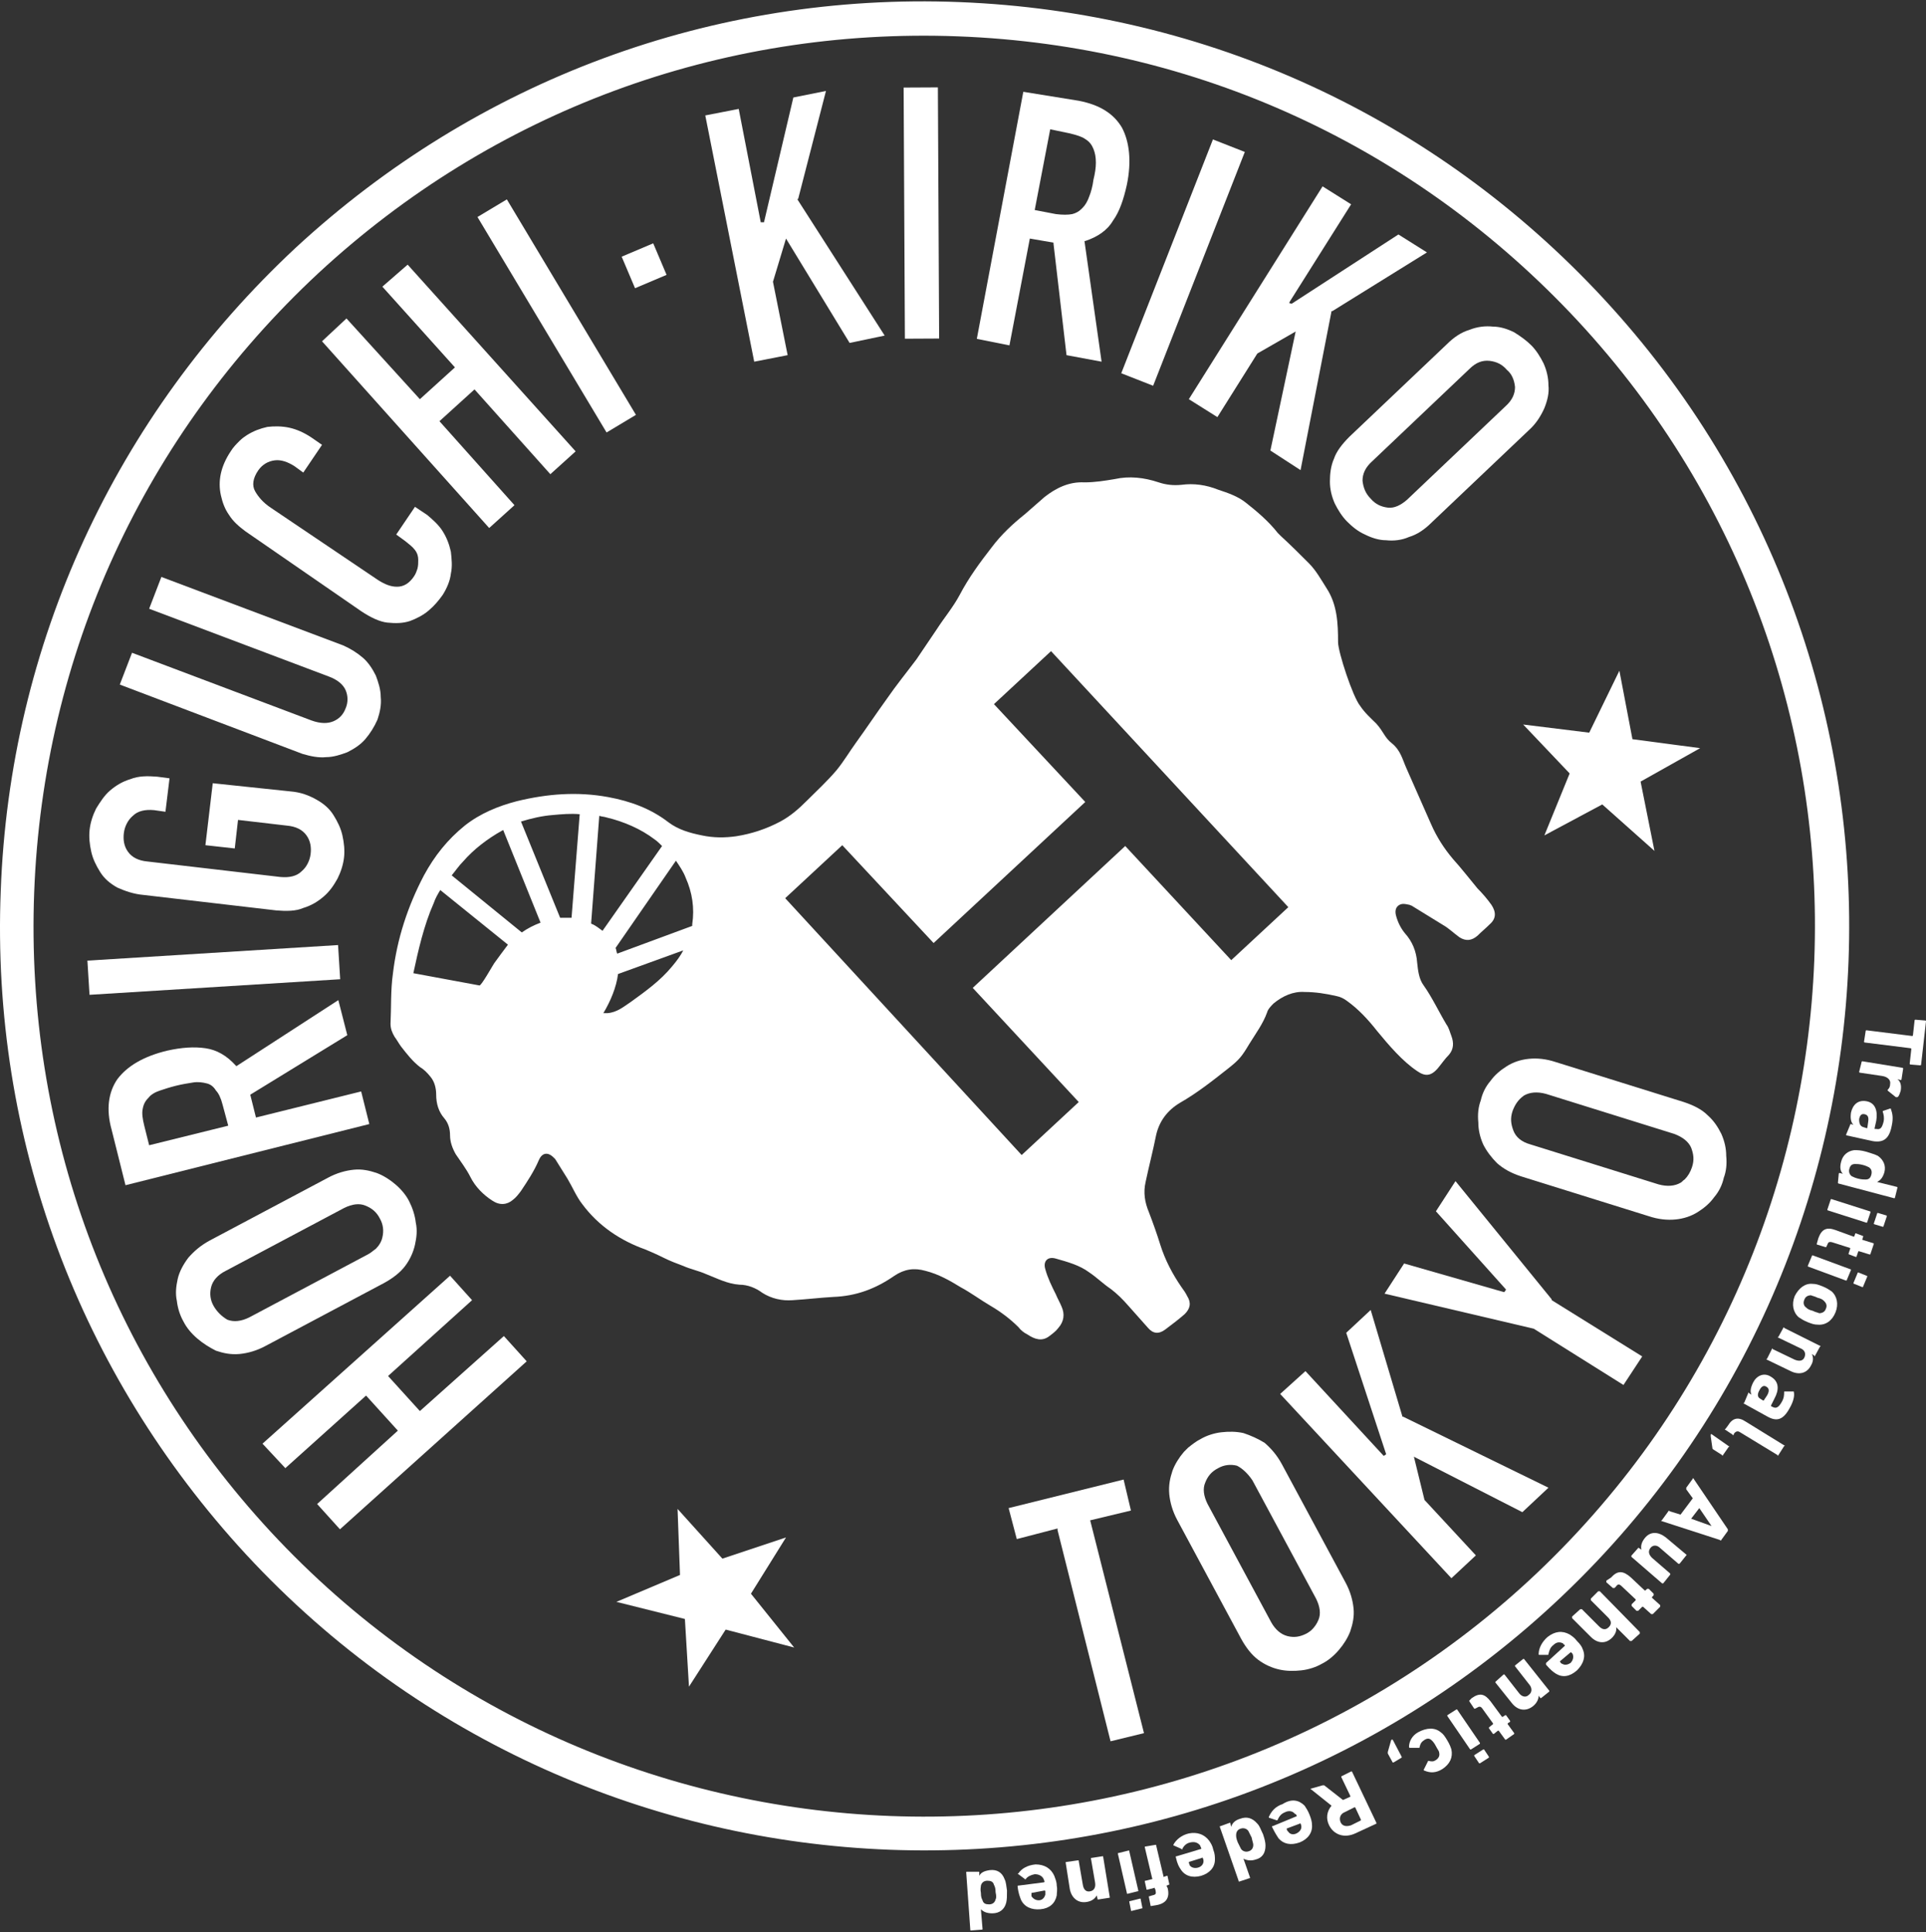 <?xml version="1.0" encoding="utf-8"?>
<!-- Generator: Adobe Illustrator 15.1.0, SVG Export Plug-In . SVG Version: 6.00 Build 0)  -->
<!DOCTYPE svg PUBLIC "-//W3C//DTD SVG 1.1//EN" "http://www.w3.org/Graphics/SVG/1.1/DTD/svg11.dtd">
<svg version="1.1" id="レイヤー_1" xmlns="http://www.w3.org/2000/svg" xmlns:xlink="http://www.w3.org/1999/xlink" x="0px"
	 y="0px" width="634.474px" height="636.626px" viewBox="83.439 -40.985 634.474 636.626"
	 enable-background="new 83.439 -40.985 634.474 636.626" xml:space="preserve">
<rect x="83.439" y="-40.985" width="634.474" height="636.626" fill="#333333" stroke="none"/>
<g>
	<g>
		<path fill="#FFFFFF" d="M399.588-40.294c-81.394-3.224-159.027,25.788-218.663,80.857C121.29,96.169,86.637,171.385,83.682,252.51
			c-3.224,81.395,25.788,159.028,80.857,218.664c114.167,123.3,307.311,130.553,430.61,16.386
			C718.45,373.393,725.703,180.25,611.536,57.218C556.198-2.417,480.983-37.071,399.588-40.294z M587.36,479.502
			c-118.733,109.869-304.624,102.885-414.762-15.849c-53.188-57.487-80.857-132.165-77.902-210.605
			c2.955-78.439,36.265-150.7,93.752-204.157c57.486-53.188,132.165-80.857,210.604-77.902
			c78.439,2.955,150.701,36.265,204.158,93.751C713.346,183.473,706.093,369.364,587.36,479.502z"/>
		<polygon fill="#FFFFFF" points="249.426,399.181 221.757,423.895 211.281,412.344 238.949,387.362 231.697,379.303 
			169.911,434.64 177.433,442.7 204.028,418.792 214.504,430.343 187.909,454.519 195.431,462.846 256.948,407.51 		"/>
		<path fill="#FFFFFF" d="M154.6,404.017c2.418,0.806,4.835,1.343,7.79,1.074c2.687-0.269,5.642-1.074,8.597-2.687l0,0
			l38.951-20.684c2.954-1.612,5.372-3.492,6.983-5.642c1.612-2.149,2.687-4.566,3.224-6.984c0.538-2.418,0.807-4.835,0.269-7.253
			c-0.269-2.418-1.074-4.835-2.148-6.984s-2.687-4.029-4.566-5.642c-1.881-1.611-4.03-2.955-6.179-3.761
			c-2.418-0.806-4.836-1.343-7.521-1.074c-2.687,0.269-5.642,1.074-8.597,2.687l-38.951,20.685
			c-2.954,1.611-5.104,3.492-6.984,5.641c-1.611,2.149-2.954,4.566-3.492,6.984c-0.537,2.418-0.806,4.836-0.269,7.253
			c0.269,2.418,1.075,4.836,2.149,6.716c1.074,2.149,2.687,4.029,4.566,5.642C150.302,401.599,152.45,402.943,154.6,404.017z
			 M153.794,389.243c-1.075-1.881-1.344-4.029-0.806-6.179c0.537-2.149,2.148-4.029,4.835-5.373l38.951-20.684
			c2.687-1.344,5.104-1.612,6.984-0.807c2.148,0.807,3.761,2.149,4.835,4.299c1.074,1.88,1.344,4.029,0.806,6.178
			c-0.269,1.344-1.074,2.687-2.148,3.761c-0.806,0.538-1.612,1.344-2.687,1.881l-38.951,20.685
			c-2.687,1.343-5.104,1.611-7.253,0.806C156.481,392.735,154.868,391.123,153.794,389.243z"/>
		<path fill="#FFFFFF" d="M202.415,318.594l-34.652,8.596l-1.881-7.521l31.967-19.61l-2.955-11.551l-33.578,21.759l-0.269-0.269
			c-2.955-3.224-6.179-5.104-9.939-5.641c-3.761-0.538-7.79-0.269-12.626,0.806c-7.79,1.881-13.162,5.104-16.386,9.402
			c-2.955,4.298-3.761,9.938-1.881,16.654l4.567,18.268l80.319-20.147L202.415,318.594z M156.749,322.891l1.88,6.984l-26.057,6.447
			l-1.612-6.447c-0.537-2.149-0.806-4.029-0.537-5.372c0.269-1.612,0.806-2.687,1.881-3.762c0.806-1.074,2.148-1.88,3.761-2.417
			c1.611-0.537,3.224-1.075,5.372-1.612c2.149-0.537,4.029-0.806,5.642-1.074c1.611-0.269,3.224,0,4.298,0.269
			c1.343,0.269,2.418,1.074,3.224,2.418C155.406,319.131,156.211,320.742,156.749,322.891z"/>
		
			<rect x="112.428" y="272.938" transform="matrix(-0.998 0.062 -0.062 -0.998 324.63 547.051)" fill="#FFFFFF" width="82.74" height="11.284"/>
		<path fill="#FFFFFF" d="M130.692,253.853L130.692,253.853l43.787,5.104c3.223,0.269,6.446,0.269,8.864-0.806
			c2.687-0.807,4.835-2.149,6.716-3.761c1.88-1.612,3.224-3.492,4.566-5.91c1.075-2.149,1.881-4.566,2.149-6.984
			s0-4.835-0.537-7.253s-1.612-4.566-2.955-6.716c-1.344-2.149-3.224-3.761-5.642-5.104c-2.417-1.344-5.104-2.418-8.596-2.687
			l-25.52-2.687l-2.418,20.416l9.671,1.074l1.074-9.401l16.118,1.88c2.954,0.269,5.104,1.343,6.446,3.224
			c1.344,1.88,1.612,4.029,1.344,6.179c-0.269,2.148-1.344,4.298-2.955,5.641c-1.612,1.612-4.029,2.149-6.984,1.881l-43.786-5.104
			c-2.955-0.269-5.104-1.343-6.447-3.224c-1.343-1.88-1.612-4.029-1.343-6.178c0.269-2.149,1.343-4.298,2.954-5.642
			c1.612-1.611,4.029-2.148,6.984-1.88l3.761,0.537l1.344-11.014l-4.029-0.537c-3.224-0.27-6.179-0.27-8.865,0.806
			c-2.687,0.806-4.835,2.148-6.716,3.761c-1.88,1.611-3.224,3.761-4.566,5.909c-1.074,2.149-1.881,4.567-2.149,6.984
			c-0.269,2.418,0,4.836,0.537,7.253c0.538,2.418,1.612,4.567,2.955,6.716c1.344,2.149,3.224,3.761,5.642,5.104
			C124.514,252.51,127.468,253.585,130.692,253.853z"/>
		<path fill="#FFFFFF" d="M190.865,208.456c2.418,0,4.836-0.806,6.984-1.612c2.149-1.074,4.298-2.417,5.91-4.298
			c1.611-1.88,2.955-4.029,4.029-6.447c0.806-2.417,1.343-4.835,1.074-7.521c0-2.418-0.806-4.835-1.611-6.984
			c-1.075-2.148-2.418-4.298-4.298-5.909c-1.881-1.612-4.03-2.955-6.447-4.03l-59.904-22.564l-4.029,10.477l59.098,22.296
			c2.955,1.075,4.836,2.687,5.642,4.567c0.806,1.88,0.806,4.029,0,5.909c-0.806,2.149-2.149,3.492-4.029,4.298
			c-1.881,0.807-4.298,0.807-7.253-0.269l-59.099-22.296l-4.029,10.477l60.173,22.833
			C185.761,208.187,188.448,208.724,190.865,208.456z"/>
		<path fill="#FFFFFF" d="M202.415,160.371c3.224,2.149,6.179,3.492,8.597,3.761c2.687,0.269,5.104,0.269,7.521-0.537
			c2.149-0.806,4.298-1.88,6.179-3.492c1.88-1.611,3.224-3.224,4.566-5.104c1.343-2.149,2.418-4.567,2.687-6.984
			c0.537-2.418,0.269-4.836,0-7.253c-0.537-2.418-1.344-4.567-2.687-6.716c-1.343-2.149-3.224-3.761-5.104-5.373l-4.03-2.686
			l-6.178,9.133l2.954,2.149c1.344,1.074,2.418,1.88,3.224,2.955c0.807,1.074,1.075,2.148,1.075,3.224c0,1.074,0,1.88-0.269,2.954
			c-0.269,0.807-0.538,1.612-1.075,2.418c-1.611,2.418-3.492,3.492-5.641,3.492c-2.149,0-4.029-0.806-6.179-2.149l-35.459-23.907
			c-2.418-1.612-4.029-3.492-5.104-5.373c-1.075-1.88-0.807-4.298,1.074-6.984c1.343-1.88,3.224-2.955,5.372-3.224
			c2.149-0.269,4.299,0.537,6.447,1.881l2.955,2.148l6.179-9.133l-3.492-2.418c-2.418-1.611-4.836-2.687-7.253-3.224
			c-2.418-0.537-5.104-0.537-7.253-0.269c-2.418,0.537-4.567,1.344-6.716,2.687c-0.806,0.537-1.612,1.074-2.418,1.881
			c-1.074,1.074-2.148,2.148-2.955,3.491c-1.611,2.418-2.686,4.836-3.224,7.254c-0.537,2.417-0.537,4.835,0,7.253
			c0.538,2.417,1.344,4.566,2.687,6.446c1.344,2.149,3.224,3.761,5.373,5.373L202.415,160.371z"/>
		<polygon fill="#FFFFFF" points="228.204,97.781 239.755,87.304 264.738,115.242 273.065,107.719 217.728,46.204 209.4,53.457 
			233.308,80.052 221.757,90.528 197.58,63.933 189.522,71.455 244.59,132.971 252.918,125.449 		"/>
		
			<rect x="261.263" y="21.793" transform="matrix(-0.858 0.514 -0.514 -0.858 528.302 -19.896)" fill="#FFFFFF" width="11.282" height="82.736"/>
		
			<rect x="290.021" y="40.851" transform="matrix(-0.921 0.39 -0.39 -0.921 586.067 -25.914)" fill="#FFFFFF" width="11.282" height="11.282"/>
		<polygon fill="#FFFFFF" points="342.908,76.022 338.073,51.845 342.371,37.608 363.324,71.992 374.875,69.575 346.132,24.714 
			346.401,24.445 355.533,-11.014 344.788,-8.865 335.118,32.235 334.043,32.235 326.79,-5.104 315.777,-2.955 331.895,78.171 		"/>
		
			<rect x="381.325" y="-12.089" transform="matrix(-1 0.005 -0.005 -1 774.079 56.551)" fill="#FFFFFF" width="11.282" height="82.738"/>
		<path fill="#FFFFFF" d="M415.975,72.799l6.716-35.19l7.79,1.343v0.269l4.298,36.803l11.552,2.148l-5.642-39.757h0.269
			c4.029-1.343,7.253-3.492,9.134-6.716c2.148-2.955,3.492-6.984,4.566-11.819c1.611-7.79,0.806-14.237-1.612-18.804
			c-2.686-4.567-7.253-7.522-14.237-8.865l-18.267-2.955L405.23,70.649L415.975,72.799z M429.406,1.612l6.447,1.343
			c2.148,0.537,4.029,1.074,5.104,1.881c1.343,0.806,2.149,1.88,2.687,3.224c0.537,1.343,0.806,2.686,0.806,4.566
			c0,1.611-0.269,3.492-0.806,5.641c-0.269,2.149-0.806,4.03-1.344,5.373c-0.537,1.611-1.343,2.955-2.148,3.761
			c-0.269,0.269-0.269,0.269-0.537,0.537c-0.807,0.806-1.881,1.343-2.955,1.612c-1.343,0.269-3.224,0.269-5.373,0l-6.984-1.344
			L429.406,1.612z"/>
		
			<rect x="431.979" y="39.986" transform="matrix(-0.365 0.931 -0.931 -0.365 688.413 -378.505)" fill="#FFFFFF" width="82.74" height="11.282"/>
		<polygon fill="#FFFFFF" points="484.475,96.437 497.638,75.484 510.264,68.231 501.936,107.451 511.875,113.898 522.083,61.516 
			522.352,61.516 553.513,42.175 544.111,36.264 508.92,59.098 508.115,58.83 508.383,58.293 528.531,26.326 519.128,20.416 
			475.073,90.528 		"/>
		<path fill="#FFFFFF" d="M582.256,68.5c-2.149-1.074-4.566-1.88-6.984-1.88c-2.418-0.269-5.104,0-7.79,1.074
			c-2.687,0.806-5.104,2.418-7.522,4.836l-31.967,30.354c-2.417,2.418-4.298,4.835-5.104,7.253
			c-1.074,2.418-1.343,5.104-1.343,7.521c0,2.418,0.537,4.836,1.611,7.253c1.075,2.149,2.418,4.299,4.029,5.91
			c1.612,1.611,3.492,3.224,5.91,4.298c2.149,1.074,4.566,1.881,6.984,1.881c2.418,0.269,5.104,0,7.521-1.075
			c2.687-0.806,5.104-2.417,7.521-4.835l31.967-30.354c2.418-2.149,4.029-4.836,5.104-7.254c1.074-2.686,1.611-5.104,1.343-7.521
			c0-2.417-0.537-4.835-1.612-7.253c-1.074-2.148-2.417-4.298-4.029-5.909C586.285,71.186,584.405,69.844,582.256,68.5z
			 M582.525,86.499c0,2.148-0.806,4.298-3.224,6.446l-31.967,30.355c0,0,0,0-0.269,0.269c-2.149,1.88-4.298,2.955-6.447,2.687
			s-4.029-1.075-5.642-2.955c-1.611-1.612-2.417-3.492-2.686-5.91c0-2.148,0.806-4.298,3.224-6.447l31.967-30.354
			c2.148-2.149,4.298-2.955,6.716-2.687c2.148,0.269,4.029,1.074,5.641,2.955C581.449,82.2,582.256,84.081,582.525,86.499z"/>
		<polygon fill="#FFFFFF" points="453.583,446.461 415.706,455.862 418.393,466.07 431.824,462.578 431.824,463.115 449.284,532.69 
			460.299,530.004 442.57,459.891 456,456.669 		"/>
		<path fill="#FFFFFF" d="M493.072,431.148c-2.418-0.537-4.836-0.537-7.253-0.269c-2.418,0.269-4.836,1.075-6.716,2.149
			c-1.612,0.806-2.955,1.88-4.298,2.955c-0.538,0.537-1.075,1.074-1.344,1.343c-1.611,1.881-2.955,4.029-3.761,6.179
			c-0.806,2.418-1.343,4.835-1.074,7.79c0.269,2.687,1.074,5.642,2.687,8.596l20.953,38.951c1.611,2.955,3.492,5.373,5.641,6.984
			c2.149,1.612,4.566,2.687,6.984,3.224s4.835,0.537,7.253,0.269s4.835-1.074,6.716-2.148c2.149-1.075,4.029-2.687,5.642-4.567
			c1.611-1.88,2.954-4.029,3.761-6.178c0.806-2.418,1.343-4.836,1.074-7.521c-0.269-2.687-1.074-5.642-2.687-8.597l-20.953-38.951
			c-1.611-2.955-3.492-5.104-5.641-6.984C497.906,433.029,495.489,431.955,493.072,431.148z M496.026,446.729l20.953,38.951
			c1.344,2.686,1.612,5.104,0.807,6.984c-0.537,1.343-1.344,2.417-2.149,3.224c-0.537,0.537-1.343,1.074-1.88,1.343
			c-2.149,1.074-4.03,1.343-6.179,0.806c-2.149-0.537-4.029-2.148-5.373-4.566l0,0l-20.953-38.951
			c-1.343-2.687-1.611-5.104-0.806-6.984c0.806-2.149,2.149-3.761,4.298-4.835c1.881-1.075,4.03-1.344,6.179-0.807
			C492.534,442.7,494.414,444.311,496.026,446.729z"/>
		<polygon fill="#FFFFFF" points="545.453,425.776 534.977,390.586 526.918,398.107 540.081,438.133 539.276,438.671 
			513.487,410.733 505.159,418.255 561.572,478.965 569.63,471.443 552.706,453.177 549.215,438.939 584.942,457.206 
			593.538,449.146 545.723,425.776 		"/>
		<polygon fill="#FFFFFF" points="594.613,387.094 562.914,348.142 556.467,358.082 579.57,383.87 579.032,384.676 578.764,384.676 
			545.991,375.274 539.544,385.214 588.703,396.764 618.252,415.3 624.431,405.897 594.613,387.362 		"/>
		<path fill="#FFFFFF" d="M638.13,322.086l-42.174-13.163c-3.224-1.074-6.179-1.343-8.865-1.074s-5.104,1.074-7.253,2.418
			c-2.149,1.343-4.029,2.954-5.373,4.835c-1.611,1.88-2.686,4.029-3.223,6.447c-0.807,2.148-1.075,4.566-0.807,7.253
			c0,2.417,0.537,4.835,1.612,7.253c1.074,2.148,2.687,4.298,4.566,6.178c2.149,1.881,4.566,3.224,7.79,4.299l42.175,13.162
			c3.224,1.075,6.179,1.344,8.865,1.075c2.686-0.269,5.104-1.075,7.253-2.418c2.148-1.343,4.029-2.955,5.372-4.835
			c1.612-1.881,2.687-4.029,3.224-6.447c0.806-2.149,1.074-4.566,0.806-7.253c0-2.418-0.537-4.836-1.611-7.253
			c-1.075-2.149-2.418-4.298-4.566-6.179C644.04,324.504,641.354,323.16,638.13,322.086z M640.548,337.129
			c0.806,2.149,1.074,4.029,0.269,6.447c-0.537,1.611-1.343,2.955-2.418,4.029c-0.537,0.269-0.806,0.806-1.343,1.074
			c-1.88,1.075-4.298,1.344-7.253,0.537l-42.175-13.162c-2.955-0.807-4.835-2.418-5.641-4.567c-0.807-2.148-1.075-4.029-0.269-6.446
			c0.806-2.149,1.88-3.761,3.761-5.104c1.88-1.074,4.298-1.343,7.253-0.537l42.174,13.163
			C637.862,333.636,639.742,335.249,640.548,337.129z"/>
		<polygon fill="#FFFFFF" points="306.644,456.131 307.449,477.89 286.496,486.755 309.061,492.396 310.405,514.692 
			322.492,495.888 345.057,501.798 330.82,484.068 342.371,465.533 321.418,472.517 		"/>
		<polygon fill="#FFFFFF" points="616.908,179.981 606.97,200.396 585.211,197.711 600.523,213.828 592.196,234.244 
			611.268,224.036 628.46,239.347 623.893,216.514 643.503,205.501 621.207,202.546 		"/>
		<path fill="#FFFFFF" d="M524.232,170.579c0-6.179-0.269-12.356-3.761-17.729c-1.88-2.955-3.492-5.91-5.909-8.327
			c-2.955-2.955-5.91-5.91-9.134-8.865l0,0c-0.269-0.269-0.537-0.537-1.074-1.074c-2.955-3.761-6.716-6.984-10.477-9.939
			c-2.687-2.148-5.91-3.224-9.134-4.298c-4.029-1.611-8.059-2.149-12.088-1.611c-2.687,0.269-5.104,0-7.521-0.807
			c-4.835-1.611-9.671-2.148-14.506-1.074c-3.224,0.537-6.447,1.074-9.939,1.074c-5.104-0.269-9.402,1.881-13.163,4.836
			c-2.148,1.88-4.298,3.761-6.446,5.641c-4.03,3.224-7.791,6.716-11.015,11.014c-3.761,4.836-7.521,9.939-10.476,15.581
			c-2.149,4.029-5.104,7.521-7.521,11.282c-2.149,3.224-4.567,6.716-6.716,9.939c-3.224,4.298-6.716,8.596-9.671,12.894
			c-3.492,4.836-6.716,9.671-10.208,14.506c-2.148,2.955-4.029,6.179-6.447,9.134c-2.954,3.492-6.446,6.716-9.67,9.939
			c-2.687,2.686-5.373,5.104-8.865,6.984c-4.566,2.417-9.401,4.029-14.506,4.835c-3.761,0.537-7.521,0.537-11.282-0.269
			c-4.029-0.806-7.79-1.881-11.014-4.298c-5.91-4.566-12.626-6.984-19.879-8.328c-10.208-1.88-20.146-1.074-30.086,1.344
			c-6.179,1.611-12.089,4.029-17.192,8.059c-5.642,4.566-9.939,9.939-13.432,16.387c-5.372,10.208-8.864,20.953-10.208,32.235
			c-0.806,5.641-0.537,11.282-0.806,16.654c0,1.612,0.537,2.955,1.344,4.299c0.806,1.074,1.343,2.148,2.148,3.223
			c1.881,2.418,3.761,4.836,6.179,6.717c1.343,0.806,2.418,1.88,3.492,3.223c1.343,1.612,1.88,3.762,1.88,5.91
			c0,2.955,0.807,5.642,2.687,7.79c1.344,1.612,1.881,3.492,1.881,5.642c0,2.148,0.806,4.298,1.88,6.179
			c1.612,2.417,3.492,4.835,4.836,7.521c1.611,3.224,4.298,5.909,7.253,7.79c2.417,1.611,4.835,1.343,6.715-0.269
			c1.075-0.806,1.881-1.881,2.687-2.955c2.149-3.224,4.298-6.447,5.91-10.208c1.074-2.418,2.955-2.687,4.835-0.806
			c0.269,0.269,0.269,0.269,0.537,0.537c1.344,2.149,2.687,4.298,4.03,6.447c1.611,2.687,2.954,5.909,4.835,8.327
			c5.372,7.253,12.625,12.089,20.953,15.043c1.88,0.807,3.761,1.612,5.909,2.687c2.149,1.074,4.299,1.881,6.447,2.687
			c2.418,1.074,5.104,1.611,7.521,2.687c3.492,1.343,6.984,3.224,11.014,3.492c2.687,0,5.373,1.074,7.522,2.686
			c2.954,1.881,6.446,2.687,9.938,2.418c4.567-0.269,8.865-0.806,13.432-1.074c7.521-0.269,13.969-2.687,20.147-6.984
			c3.224-2.149,6.447-2.687,10.208-1.612c4.298,1.075,8.059,3.224,11.551,5.373c3.492,1.88,6.716,4.298,9.938,6.179
			c3.224,1.88,6.447,4.298,9.134,6.984c0.806,1.074,1.881,1.88,2.955,2.417c2.418,1.612,4.835,2.418,7.253,0.537
			c1.074-0.806,2.148-1.611,2.955-2.686c1.88-2.149,2.148-4.567,1.074-6.984c-0.537-1.344-1.343-2.687-1.881-4.029
			c-1.343-2.687-2.686-5.373-3.492-8.328c-0.806-2.687,0.807-4.298,3.492-3.492c3.761,1.074,7.791,2.149,11.015,4.566
			c2.417,1.612,4.566,3.761,6.984,5.373c2.148,1.611,4.029,3.492,5.909,5.642c2.149,2.417,4.298,4.835,6.447,7.253
			c1.611,1.88,3.492,2.148,5.642,0.537c2.148-1.612,4.298-3.224,6.446-5.104c1.881-1.88,2.149-3.761,0.807-5.909
			c-0.538-1.075-1.075-1.881-1.881-2.955c-2.955-4.298-5.372-8.865-6.984-13.969c-1.074-3.492-2.418-7.253-3.761-10.745
			c-1.343-3.224-1.881-6.447-1.074-9.939c1.074-5.104,2.417-10.208,3.492-15.58c1.074-4.567,3.761-8.06,7.79-10.477
			c5.642-3.224,10.745-7.253,15.849-11.282c3.761-2.955,4.567-4.03,6.984-8.06c2.149-3.492,4.567-6.716,5.91-10.477
			c0.269-1.074,1.343-2.148,2.149-2.955c2.954-2.417,6.446-4.029,10.207-3.761c3.492,0,6.984,0.537,10.477,1.344
			c1.344,0.269,2.418,0.806,3.492,1.611c3.761,2.687,6.984,6.179,9.939,9.939c3.761,4.566,8.327,9.939,13.163,13.163
			c2.686,1.88,4.566,1.611,6.716-0.806c1.343-1.612,2.417-3.224,3.761-4.567c1.611-1.88,1.611-4.029,0.806-6.179
			c-0.537-1.343-0.806-2.686-1.612-3.761c-2.417-4.029-4.835-9.133-7.521-12.894c-1.611-2.149-1.88-5.104-2.148-7.521
			c-0.269-3.762-1.612-6.984-4.029-9.671c-1.344-1.612-2.418-3.761-2.955-5.91c-0.269-1.074-0.269-2.418,0.806-3.224
			s2.149-0.537,3.492-0.269c0.269,0,0.537,0.269,0.806,0.269c3.492,2.149,6.984,4.298,10.477,6.447
			c1.881,1.074,3.492,2.687,5.373,4.029c2.148,1.344,4.029,1.075,5.909-0.537c1.344-1.343,2.687-2.418,4.029-3.761
			c2.149-1.88,2.149-4.029,0.538-6.447c-1.344-1.88-2.955-3.761-4.567-5.372c-2.686-3.224-5.372-6.716-8.059-9.671
			c-2.955-3.492-5.372-7.253-7.253-11.551c-2.687-6.179-5.373-12.089-8.059-18.267c-1.344-2.955-1.881-5.91-4.836-8.328
			c-2.417-1.88-2.686-3.761-5.104-6.447c-1.881-1.88-3.761-3.492-5.373-5.909C529.068,188.577,524.232,173.802,524.232,170.579z
			 M246.202,276.419c-0.537,0.806-4.299,7.521-4.836,7.253l-21.759-4.029c1.612-7.521,3.492-15.85,6.716-23.103
			c0.537-1.611,1.344-2.955,2.149-4.298l22.296,17.998C249.157,272.389,247.545,274.538,246.202,276.419z M265.543,227.528
			c2.955-0.269,5.91-0.537,8.865-0.269l-2.687,34.116c-1.344,0-2.687,0-3.761,0l-12.895-31.698
			C258.559,228.602,262.051,227.797,265.543,227.528z M232.234,247.407c1.343-1.612,2.417-3.224,3.761-4.567
			c3.492-4.029,8.059-7.521,12.894-10.207c0,0,0.27,0,0.27-0.27l12.356,30.624c-2.149,0.806-4.298,1.881-6.179,3.224
			L232.234,247.407z M304.763,277.493c-3.761,4.566-8.596,8.059-13.432,11.551c-2.417,1.612-4.566,3.492-7.79,3.761h-1.343
			c2.417-4.029,4.298-8.596,4.835-12.894l21.49-7.79C307.718,273.732,306.375,275.613,304.763,277.493z M309.329,248.213
			c2.149,4.835,2.955,9.939,2.149,15.312c0,0.269,0,0.269,0,0.537l-24.714,9.134c-0.269-0.537-0.269-1.343-0.537-1.881
			l19.879-28.743C307.181,244.183,308.524,246.063,309.329,248.213z M281.93,265.674c-1.075-0.806-2.149-1.612-3.224-2.149
			c-0.269,0-0.537-0.269-0.537-0.269l2.686-35.459c0.807,0.269,1.612,0.269,2.418,0.537c5.642,1.344,11.282,3.761,15.85,7.253
			c0.806,0.537,1.611,1.344,2.417,2.149L281.93,265.674z M507.846,257.884l-18.804,17.46l-34.922-37.607l-50.233,46.741
			l34.921,37.608l-18.804,17.461l-77.901-84.618l18.804-17.461l30.086,32.235l49.965-46.473l-30.086-32.235l18.804-17.461
			L507.846,257.884z"/>
	</g>
</g>
<g>
	<path fill="#FFFFFF" d="M698.034,298.715c0-0.269,0.269-0.269,0.269-0.269l15.043,1.88c0,0,0.27,0,0.27-0.269l0.537-4.835
		c0-0.269,0.269-0.269,0.269-0.269l3.224,0.269c0.269,0,0.269,0.269,0.269,0.269l-1.612,14.237c0,0.269-0.269,0.269-0.269,0.269
		l-3.224-0.269c-0.269,0-0.269-0.269-0.269-0.269l0.537-4.835c0,0,0-0.269-0.269-0.269l-15.043-1.881
		c-0.269,0-0.269-0.269-0.269-0.269L698.034,298.715z"/>
	<path fill="#FFFFFF" d="M696.692,308.923c0-0.269,0.269-0.269,0.269-0.269l13.163,2.149c0.269,0,0.269,0.269,0.269,0.269
		l-0.538,3.492c0,0.269-0.269,0.269-0.269,0.269l-1.074-0.269l0,0c1.074,0.806,1.343,2.148,1.074,3.761
		c-0.269,0.806-0.537,1.88-1.074,2.148c0,0-0.269,0-0.537,0l-2.687-2.148c0-0.269,0-0.269,0-0.269
		c0.537-0.537,0.807-1.075,0.807-1.881c0.269-1.343-0.807-2.417-2.687-2.687l-7.253-1.074c-0.269,0-0.269-0.269-0.269-0.269
		L696.692,308.923z"/>
	<path fill="#FFFFFF" d="M692.931,329.607c0-0.269,0.269-0.269,0.269-0.269l0.806,0.269l0,0c-0.806-0.806-1.074-2.149-0.806-4.029
		c0.537-2.418,2.148-4.298,5.104-3.761s3.761,3.224,3.224,6.447l-0.537,2.417v0.269h0.537c1.344,0.269,1.881-0.269,2.418-2.417
		c0.269-1.344,0-2.418-0.269-3.224c0-0.269,0-0.269,0-0.269l2.417-0.807c0.269,0,0.269,0,0.269,0.27
		c0.538,1.343,0.807,2.954,0.27,5.372c-0.807,4.298-2.687,5.642-6.179,5.104l-8.597-1.88c-0.269,0-0.269-0.269-0.269-0.269
		L692.931,329.607z M697.497,330.413l0.806,0.269h0.269l0.269-1.88c0.27-1.612,0-2.418-1.074-2.687s-1.611,0.269-1.88,1.611
		C695.886,329.07,696.155,330.144,697.497,330.413z"/>
	<path fill="#FFFFFF" d="M689.17,345.724c0-0.269,0.269-0.269,0.269-0.269l1.074,0.269l0,0c-0.806-0.806-1.074-2.148-0.537-4.029
		c0.537-2.148,2.149-3.492,4.298-3.761c1.074,0,2.149,0,4.029,0.537c1.612,0.538,2.687,0.807,3.761,1.344
		c1.881,1.343,2.687,3.224,2.149,5.372c-0.537,1.881-1.343,2.687-2.418,3.224l0,0l6.447,1.612c0.269,0,0.269,0.269,0.269,0.269
		l-0.806,3.224c0,0.269-0.269,0.269-0.269,0.269l-18.267-4.836c-0.269,0-0.269-0.269-0.269-0.269L689.17,345.724z M693.468,346.531
		c0.537,0.269,1.074,0.537,2.149,0.806c1.074,0.269,1.88,0.269,2.417,0.269c1.075,0,1.612-0.537,1.881-1.611
		c0.269-1.075,0-1.881-0.806-2.418c-0.538-0.269-1.075-0.537-2.149-0.806s-1.881-0.269-2.418-0.269c-1.074,0-1.611,0.537-1.88,1.611
		C692.394,344.919,692.662,345.994,693.468,346.531z"/>
	<path fill="#FFFFFF" d="M686.484,354.321c0-0.269,0.269-0.269,0.269-0.269l12.626,4.029c0.269,0,0.269,0.269,0.269,0.269
		l-1.075,3.224c0,0.269-0.269,0.269-0.269,0.269l-12.625-4.029c-0.269,0-0.269-0.269-0.269-0.269L686.484,354.321z M701.795,358.887
		c0-0.269,0.269-0.269,0.269-0.269l2.687,0.806c0.269,0,0.269,0.269,0.269,0.269l-1.074,3.224c0,0.269-0.269,0.269-0.269,0.269
		l-2.687-0.806c-0.269,0-0.269-0.269-0.269-0.269L701.795,358.887z"/>
	<path fill="#FFFFFF" d="M682.454,366.946c1.074-2.954,2.687-3.761,5.641-2.686l5.91,2.148h0.269l0.269-0.806
		c0-0.269,0.269-0.269,0.269-0.269l2.149,0.806c0.269,0,0.269,0.269,0.269,0.269l-0.269,0.807v0.269l3.492,1.074
		c0.269,0,0.269,0.269,0.269,0.269l-1.074,3.224c0,0.269-0.269,0.269-0.269,0.269l-3.492-1.074h-0.269l-0.538,1.611
		c0,0.269-0.269,0.269-0.269,0.269l-2.148-0.806c-0.269,0-0.269-0.269-0.269-0.269l0.537-1.612v-0.269l-5.91-1.88
		c-1.074-0.269-1.343,0-1.611,0.806l-0.269,0.537c0,0.269-0.27,0.269-0.27,0.269l-2.686-0.806c-0.269,0-0.269-0.269-0.269-0.269
		L682.454,366.946z"/>
	<path fill="#FFFFFF" d="M680.305,372.856c0-0.269,0.269-0.269,0.269-0.269l12.357,4.566c0.269,0,0.269,0.269,0.269,0.269
		l-1.344,3.224c0,0.269-0.269,0.269-0.269,0.269l-12.356-4.566c-0.269,0-0.269-0.269-0.269-0.269L680.305,372.856z M695.348,378.498
		c0-0.269,0.27-0.269,0.27-0.269l2.686,1.074c0.269,0,0.269,0.269,0.269,0.269l-1.343,3.224c0,0.269-0.269,0.269-0.269,0.269
		l-2.687-1.074c-0.269,0-0.269-0.269-0.269-0.269L695.348,378.498z"/>
	<path fill="#FFFFFF" d="M680.573,381.99c1.075,0,1.881,0.269,3.224,0.806c1.344,0.537,2.149,1.074,2.955,1.611
		c1.881,1.612,2.418,4.299,1.343,6.984c-1.074,2.687-3.224,4.299-5.909,4.029c-1.074,0-1.881-0.269-3.224-0.806
		s-2.149-1.074-2.955-1.611c-1.88-1.612-2.418-4.299-1.343-6.984C676.007,383.333,678.156,381.721,680.573,381.99z M678.425,389.78
		c0.537,0.537,1.074,0.806,2.148,1.074c1.075,0.537,1.612,0.537,2.149,0.806c1.074,0,1.88-0.537,2.148-1.343
		c0.538-1.074,0.27-1.881-0.537-2.687c-0.537-0.537-1.074-0.806-2.148-1.074c-1.074-0.537-1.612-0.537-2.149-0.806
		c-1.074,0-1.88,0.537-2.148,1.343C677.35,388.168,677.619,389.243,678.425,389.78z"/>
	<path fill="#FFFFFF" d="M667.143,403.48c0-0.269,0.269-0.269,0.269,0l7.253,3.492c1.343,0.537,2.686,0.537,3.224-0.807
		c0.537-1.343,0-2.417-1.344-2.954l-7.253-3.492c-0.269,0-0.269-0.27,0-0.27l1.612-2.954c0-0.269,0.269-0.269,0.269,0l11.819,5.909
		c0.269,0,0.269,0.269,0,0.269l-1.612,2.955c0,0.269-0.269,0.269-0.269,0l-0.806-0.537l0,0c0.537,1.074,0.537,2.418-0.269,3.761
		c-1.343,2.687-4.029,3.224-6.716,1.881l-7.79-3.761c-0.269,0-0.269-0.27,0-0.27L667.143,403.48z"/>
	<path fill="#FFFFFF" d="M659.352,417.986c0-0.269,0.269-0.269,0.269,0l0.807,0.537l0,0c-0.537-1.074-0.269-2.418,0.537-4.029
		c1.074-2.149,3.492-3.492,5.909-1.881c2.687,1.612,2.687,4.298,1.075,7.253l-1.075,2.149v0.269l0.538,0.269
		c1.074,0.537,1.88,0.269,2.954-1.611c0.807-1.344,0.807-2.418,0.807-3.224c0-0.269,0-0.269,0.269-0.269h2.687
		c0.269,0,0.269,0,0.269,0.269c0.269,1.343-0.269,3.224-1.344,5.104c-2.148,4.029-4.298,4.566-7.253,2.955l-7.79-4.298
		c-0.269,0-0.269-0.269,0-0.269L659.352,417.986z M663.381,419.866l0.807,0.537h0.269l1.074-1.611
		c0.806-1.343,0.806-2.418-0.269-2.955c-0.806-0.537-1.611,0-2.149,1.074C662.307,418.255,662.307,419.329,663.381,419.866z"/>
	<path fill="#FFFFFF" d="M652.636,428.731c1.612-2.687,3.492-2.955,5.91-1.344l12.626,7.791c0.269,0,0.269,0.269,0,0.269
		l-1.881,2.955c0,0.269-0.269,0.269-0.269,0l-12.356-7.522c-0.807-0.537-1.344-0.269-1.881,0.269l-0.269,0.538
		c0,0.269-0.269,0.269-0.269,0l-2.418-1.612c-0.269,0-0.269-0.269,0-0.269L652.636,428.731z"/>
	<path fill="#FFFFFF" d="M652.905,435.447c0.27,0,0.27,0.269,0,0.269l-1.88,2.687c0,0.269-0.269,0.269-0.269,0l-2.955-1.881
		c-0.269-0.269-0.269-0.269-0.269-0.537l-0.537-3.761c0-0.269,0-0.269,0-0.537s0.269-0.269,0.537,0L652.905,435.447z"/>
	<path fill="#FFFFFF" d="M652.636,462.846c0,0.269,0,0.269,0,0.537l-2.148,2.955c0,0.269-0.269,0.269-0.537,0l-19.073-6.178
		c-0.269,0-0.269-0.27,0-0.27l2.149-2.954c0-0.269,0.269-0.269,0.537,0l3.492,1.074l4.029-5.373l-2.148-2.954c0-0.27,0-0.27,0-0.538
		l2.148-2.954c0-0.27,0.269-0.27,0.269,0L652.636,462.846z M640.548,459.354l6.716,2.418l0,0l-4.029-5.91L640.548,459.354z"/>
	<path fill="#FFFFFF" d="M623.087,469.025c0,0,0.269-0.269,0.269,0l0.807,0.537l0,0c-0.27-1.074,0-2.417,1.074-3.761
		c1.88-2.417,4.566-2.148,6.984-0.269l6.716,5.642c0,0,0.269,0.269,0,0.269l-2.149,2.687c0,0-0.269,0.269-0.537,0l-5.91-5.104
		c-1.074-1.074-2.417-1.074-3.224,0c-0.806,1.074-0.537,2.149,0.538,3.224l5.909,5.104c0,0,0.269,0.269,0,0.538l-2.149,2.686
		c0,0-0.269,0.269-0.537,0l-9.938-8.596c0,0-0.269-0.269,0-0.537L623.087,469.025z"/>
	<path fill="#FFFFFF" d="M614.223,478.696c2.148-2.418,4.029-2.149,6.447,0l4.566,4.298h0.269l0.537-0.537c0,0,0.269,0,0.537,0
		l1.612,1.611c0,0,0,0.269,0,0.537l-0.537,0.538v0.269l2.686,2.417c0,0,0,0.269,0,0.537l-2.418,2.418c0,0-0.268,0-0.537,0
		l-2.686-2.418h-0.269l-1.344,1.344c0,0-0.269,0-0.537,0l-1.611-1.612c0,0,0-0.269,0-0.537l1.343-1.343v-0.269l-4.566-4.298
		c-0.807-0.807-1.344-0.807-1.881,0l-0.537,0.537c0,0-0.269,0-0.537,0l-2.149-1.881c0,0,0-0.269,0-0.537L614.223,478.696z"/>
	<path fill="#FFFFFF" d="M604.015,489.173c0,0,0.269,0,0.537,0l5.642,5.641c1.074,1.075,2.148,1.344,3.223,0.269
		c1.075-1.074,0.807-2.148-0.269-3.223l-5.641-5.642c0,0,0-0.269,0-0.537l2.417-2.418c0,0,0.27,0,0.538,0l13.162,13.432
		c0,0,0,0.269,0,0.537l-2.686,2.418c0,0-0.269,0-0.538,0l-4.566-4.567l0,0c0.269,1.075-0.269,2.418-1.343,3.492
		c-2.149,2.149-4.836,1.881-6.984-0.269l-6.179-6.178c0,0,0-0.27,0-0.538L604.015,489.173z"/>
	<path fill="#FFFFFF" d="M600.523,497.5c0.806,0.537,1.611,1.074,2.417,2.149c1.075,1.074,1.612,1.88,1.881,2.686
		c1.074,2.418,0.269,4.836-1.881,6.984c-2.417,2.149-4.835,2.418-6.984,1.075c-0.806-0.537-1.611-1.075-3.223-2.955
		c0,0,0-0.269,0-0.537l6.178-5.642v-0.269c-0.269-0.269-0.537-0.269-0.537-0.537c-1.074-0.537-2.148-0.537-3.224,0.537
		c-1.074,0.806-1.343,1.881-1.611,2.955c0,0.269,0,0.269-0.269,0.269h-2.687c-0.269,0-0.269,0-0.269-0.269
		c0-1.881,1.074-4.029,2.955-5.642C595.688,496.426,598.105,496.157,600.523,497.5z M597.299,506.365
		C597.299,506.365,597.299,506.634,597.299,506.365c0.269,0.537,0.537,0.806,0.806,0.806c0.806,0.537,1.881,0.269,2.687-0.269
		c0.806-0.807,1.074-1.881,0.806-2.687c0-0.269-0.269-0.537-0.537-0.806h-0.269L597.299,506.365z"/>
	<path fill="#FFFFFF" d="M578.764,510.663h0.269l4.835,6.179c0.806,1.074,2.149,1.611,3.224,0.537
		c1.074-0.807,1.074-2.149,0.269-3.224l-4.835-6.179c0-0.269,0-0.269,0-0.269l2.687-2.149h0.269l8.327,10.477
		c0,0.269,0,0.269,0,0.269l-2.687,2.149h-0.269l-0.537-0.806l0,0c0,1.074-0.537,2.417-1.881,3.492
		c-2.417,1.88-5.104,1.343-6.984-1.075l-5.372-6.715v-0.27L578.764,510.663z"/>
	<path fill="#FFFFFF" d="M568.287,518.453c2.686-1.881,4.298-1.343,6.178,1.074l3.762,5.104h0.269l0.806-0.538
		c0.269,0,0.269,0,0.269,0l1.343,1.881c0,0.269,0,0.269,0,0.269l-0.806,0.537v0.269l2.149,2.955c0,0.269,0,0.269,0,0.269
		l-2.687,1.881c-0.269,0-0.269,0-0.269,0l-2.149-2.955h-0.269l-1.343,1.074c-0.269,0-0.269,0-0.269,0l-1.344-1.88
		c0-0.269,0-0.269,0-0.269l1.344-1.075v-0.269l-3.492-4.835c-0.537-0.806-1.075-0.806-1.881-0.269l-0.537,0.269
		c-0.269,0-0.269,0-0.269,0l-1.612-2.418c0-0.269,0-0.269,0-0.269L568.287,518.453z"/>
	<path fill="#FFFFFF" d="M563.183,522.214c0.269,0,0.269,0,0.269,0l7.522,11.014c0,0.269,0,0.269,0,0.269l-2.955,1.881
		c-0.269,0-0.269,0-0.269,0l-7.521-11.014c0-0.27,0-0.27,0-0.27L563.183,522.214z M572.048,535.377c0.269,0,0.269,0,0.269,0
		l1.611,2.417c0,0.269,0,0.269,0,0.269l-2.954,1.881c-0.269,0-0.269,0-0.269,0l-1.612-2.418c0-0.269,0-0.269,0-0.269
		L572.048,535.377z"/>
	<path fill="#FFFFFF" d="M558.079,529.735c0.806,0.537,1.343,1.343,2.149,2.687c0.806,1.343,1.074,2.148,1.343,2.955
		c0.537,2.686-0.537,4.835-2.955,6.446c-2.149,1.344-4.029,1.344-5.91,0.538c-0.269,0-0.269-0.27-0.269-0.27l1.344-2.686
		c0-0.269,0.269-0.269,0.269-0.269c1.074,0.269,1.611,0.269,2.417-0.269c0.807-0.538,1.344-1.344,1.075-2.418
		c0-0.537-0.537-1.074-1.075-2.149c-0.537-1.074-1.074-1.611-1.343-1.88c-0.806-0.806-1.611-0.806-2.687,0
		c-0.806,0.537-1.074,1.074-1.343,2.148c0,0.27,0,0.27-0.269,0.27h-2.955c-0.269,0-0.269-0.27-0.269-0.27
		c0-1.88,1.074-3.761,2.955-4.835C553.513,528.124,556.198,528.124,558.079,529.735z"/>
	<path fill="#FFFFFF" d="M545.185,537.794c0,0.269,0,0.269,0,0.269l-2.686,1.612c-0.269,0-0.269,0-0.269,0l-1.612-2.955
		c0-0.269,0-0.269,0-0.537l1.074-3.761c0-0.269,0.269-0.269,0.269-0.269c0.27,0,0.27,0,0.27,0L545.185,537.794z"/>
	<path fill="#FFFFFF" d="M519.128,547.196c0.269,0,0.269,0,0.537,0l6.179,4.835l2.418-1.074c0,0,0,0,0-0.269l-2.955-6.179
		c0-0.269,0-0.269,0-0.269l3.224-1.611c0.269,0,0.269,0,0.269,0l8.059,16.923c0,0.27,0,0.27,0,0.27l-6.984,3.223
		c-3.492,1.612-6.984,0.538-8.596-2.686c-1.075-2.149-0.807-4.567,0.806-6.447l-6.716-5.373c-0.269,0-0.269-0.269,0-0.269
		L519.128,547.196z M525.038,559.284c0.537,1.344,1.88,1.612,3.492,1.075l3.224-1.612c0,0,0,0,0-0.269l-1.881-4.029c0,0,0,0-0.269,0
		l-3.224,1.611C525.038,556.598,524.5,557.941,525.038,559.284z"/>
	<path fill="#FFFFFF" d="M513.218,553.912c0.538,0.806,1.075,1.611,1.612,2.955c0.537,1.343,0.806,2.417,0.806,3.224
		c0.269,2.686-1.343,4.835-4.029,5.909c-2.955,1.074-5.373,0.537-6.984-1.343c-0.537-0.806-1.074-1.612-2.149-3.761
		c0-0.269,0-0.269,0.269-0.269l7.791-3.224c0,0,0.269,0,0-0.269c0-0.269-0.269-0.537-0.538-0.537
		c-0.806-1.075-2.148-1.075-3.223-0.538c-1.344,0.538-1.881,1.344-2.418,2.418c0,0.269-0.269,0.269-0.269,0.269l-2.418-0.806
		c-0.269,0-0.269-0.269-0.269-0.269c0.806-1.881,2.149-3.492,4.566-4.298C508.92,551.494,511.338,552.031,513.218,553.912z
		 M507.309,561.433L507.309,561.433c0,0.537,0.269,0.806,0.537,1.074c0.537,0.807,1.611,1.075,2.687,0.537
		c1.074-0.537,1.611-1.343,1.611-2.148c0-0.269,0-0.537-0.269-1.074c0,0,0-0.27-0.269,0L507.309,561.433z"/>
	<path fill="#FFFFFF" d="M488.504,559.552c0.27,0,0.27,0,0.27,0.27l0.269,1.074l0,0c0.269-1.074,1.074-2.149,2.954-2.687
		c2.149-0.806,4.03-0.269,5.642,1.612c0.806,0.806,1.074,1.88,1.881,3.492c0.537,1.611,0.806,2.686,0.806,3.761
		c0,2.417-1.074,4.029-3.224,4.566c-1.612,0.537-2.955,0.269-4.029-0.269l0,0l2.148,6.178c0,0.27,0,0.27-0.269,0.27l-3.224,1.074
		c-0.269,0-0.269,0-0.269-0.269l-6.178-17.729c0-0.269,0-0.269,0.269-0.269L488.504,559.552z M490.654,563.583
		c0,0.537,0,1.074,0.537,2.417c0.537,1.074,0.806,1.612,1.075,2.149c0.537,0.806,1.611,1.074,2.417,0.806
		c1.074-0.269,1.612-1.074,1.612-2.148c0-0.538-0.27-1.075-0.538-2.418c-0.537-1.074-0.806-1.612-1.074-2.149
		c-0.537-0.806-1.611-1.074-2.417-0.806C491.191,561.702,490.654,562.508,490.654,563.583z"/>
	<path fill="#FFFFFF" d="M481.789,565.463c0.537,0.806,1.074,1.612,1.343,2.955c0.537,1.343,0.537,2.418,0.537,3.224
		c0,2.687-1.88,4.566-4.566,5.372c-2.955,0.807-5.373,0-6.716-2.148c-0.537-0.807-1.074-1.612-1.612-4.029c0-0.27,0-0.27,0.27-0.27
		l8.059-2.417c0,0,0.269,0,0-0.269c0-0.269-0.269-0.537-0.269-0.807c-0.807-1.074-1.881-1.343-3.224-1.074
		c-1.344,0.269-2.149,1.074-2.687,2.149c0,0.269-0.269,0.269-0.269,0l-2.418-1.074c-0.269,0-0.269-0.269-0.269-0.269
		c0.806-1.612,2.687-3.224,5.104-3.762C477.759,562.508,480.177,563.314,481.789,565.463z M475.073,572.447L475.073,572.447
		c0,0.537,0.269,0.806,0.269,1.074c0.537,0.807,1.611,1.075,2.686,0.807c1.075-0.27,1.881-1.075,1.881-2.149
		c0-0.269,0-0.537-0.269-1.074c0,0,0-0.269-0.269,0L475.073,572.447z"/>
	<path fill="#FFFFFF" d="M455.195,568.686c0.269,0,0.269,0,0.269,0.269l2.955,12.895c0,0.269,0,0.269-0.269,0.269l-3.224,0.806
		c-0.269,0-0.269,0-0.269-0.269l-2.955-12.895c0-0.269,0-0.269,0.269-0.269L455.195,568.686z M458.955,584.535
		c0.269,0,0.269,0,0.269,0.27l0.537,2.686c0,0.269,0,0.269-0.269,0.269l-3.224,0.807c-0.269,0-0.269,0-0.269-0.269l-0.537-2.687
		c0-0.269,0-0.269,0.269-0.269L458.955,584.535z M464.06,566.806c0.269,0,0.269,0,0.269,0.269l2.417,10.207c0,0,0,0.269,0.269,0
		l0.807-0.269c0.269,0,0.269,0,0.269,0.269l0.537,2.418c0,0.269,0,0.269-0.269,0.269l-0.537,0.269c0,0-0.269,0,0,0.269l0.269,0.537
		c0.806,3.224-0.537,5.104-3.761,5.642l-1.612,0.269c-0.269,0-0.269,0-0.269-0.269l-0.537-2.687c0-0.269,0-0.269,0.269-0.269
		l0.806-0.269c1.344-0.269,1.344-0.537,1.075-1.88l-0.269-0.538c0,0,0-0.269-0.27,0l-2.148,0.538c-0.269,0-0.269,0-0.269-0.269
		l-0.537-2.418c0-0.269,0-0.269,0.269-0.269l2.148-0.537c0,0,0.269,0,0-0.269l-2.417-10.208c0-0.269,0-0.269,0.269-0.269
		L464.06,566.806z"/>
	<path fill="#FFFFFF" d="M438.539,571.91c0.269,0,0.269,0,0.269,0.269l1.344,7.79c0.269,1.612,1.074,2.418,2.418,2.149
		c1.343-0.269,1.88-1.344,1.611-2.955l-1.343-7.79c0-0.269,0-0.269,0.269-0.269l3.492-0.538c0.269,0,0.269,0,0.269,0.27
		l2.148,13.162c0,0.269,0,0.269-0.269,0.269l-3.492,0.538c-0.269,0-0.269,0-0.269-0.27l-0.269-1.074l0,0
		c-0.537,1.074-1.611,1.881-3.224,2.149c-2.955,0.537-5.104-1.344-5.641-4.298l-1.344-8.597c0-0.269,0-0.269,0.269-0.269
		L438.539,571.91z"/>
	<path fill="#FFFFFF" d="M430.749,577.013c0.269,0.807,0.806,1.881,0.806,3.224c0.27,1.344,0,2.418,0,3.224
		c-0.537,2.687-2.417,4.298-5.372,4.566c-2.955,0.27-5.373-0.806-6.447-3.223c-0.269-0.807-0.806-1.881-1.074-4.299
		c0-0.269,0-0.269,0.269-0.269l8.327-1.074c0,0,0.269,0,0.269-0.269s-0.269-0.537-0.269-0.806c-0.537-1.075-1.611-1.612-2.955-1.612
		c-1.343,0.269-2.417,0.806-2.954,1.612c0,0-0.27,0.269-0.27,0l-2.148-1.612c-0.269,0-0.269-0.269,0-0.269
		c1.074-1.611,2.955-2.687,5.641-2.955C427.526,573.253,429.675,574.596,430.749,577.013z M423.228,582.655
		C423.228,582.655,422.959,582.655,423.228,582.655c0,0.537,0,0.806,0,1.074c0.537,0.806,1.343,1.344,2.418,1.344
		c1.074,0,1.88-0.807,2.148-1.881c0-0.269,0-0.537,0-1.074c0,0,0-0.269-0.269-0.269L423.228,582.655z"/>
	<path fill="#FFFFFF" d="M405.767,575.671c0.269,0,0.269,0,0.269,0.269v1.074l0,0c0.537-1.074,1.612-1.611,3.492-1.88
		c2.418-0.269,4.029,0.806,4.836,2.955c0.537,1.074,0.537,2.148,0.806,3.761c0,1.88,0,2.955-0.269,4.029
		c-0.537,2.148-2.149,3.492-4.566,3.492c-1.881,0-2.955-0.537-3.762-1.344l0,0l0.538,6.447c0,0.269,0,0.269-0.269,0.269
		l-3.492,0.269c-0.27,0-0.27,0-0.27-0.269l-1.343-18.804c0-0.269,0-0.269,0.269-0.269H405.767z M406.573,580.237
		c0,0.537-0.269,1.075,0,2.418c0,1.343,0.27,1.88,0.538,2.418c0.269,1.074,1.074,1.343,2.148,1.343c1.075,0,1.881-0.537,2.149-1.612
		c0.269-0.537,0.269-1.074,0-2.417c0-1.344-0.269-1.881-0.537-2.418c-0.269-1.074-1.075-1.343-2.149-1.343
		S406.842,579.163,406.573,580.237z"/>
</g>
</svg>
